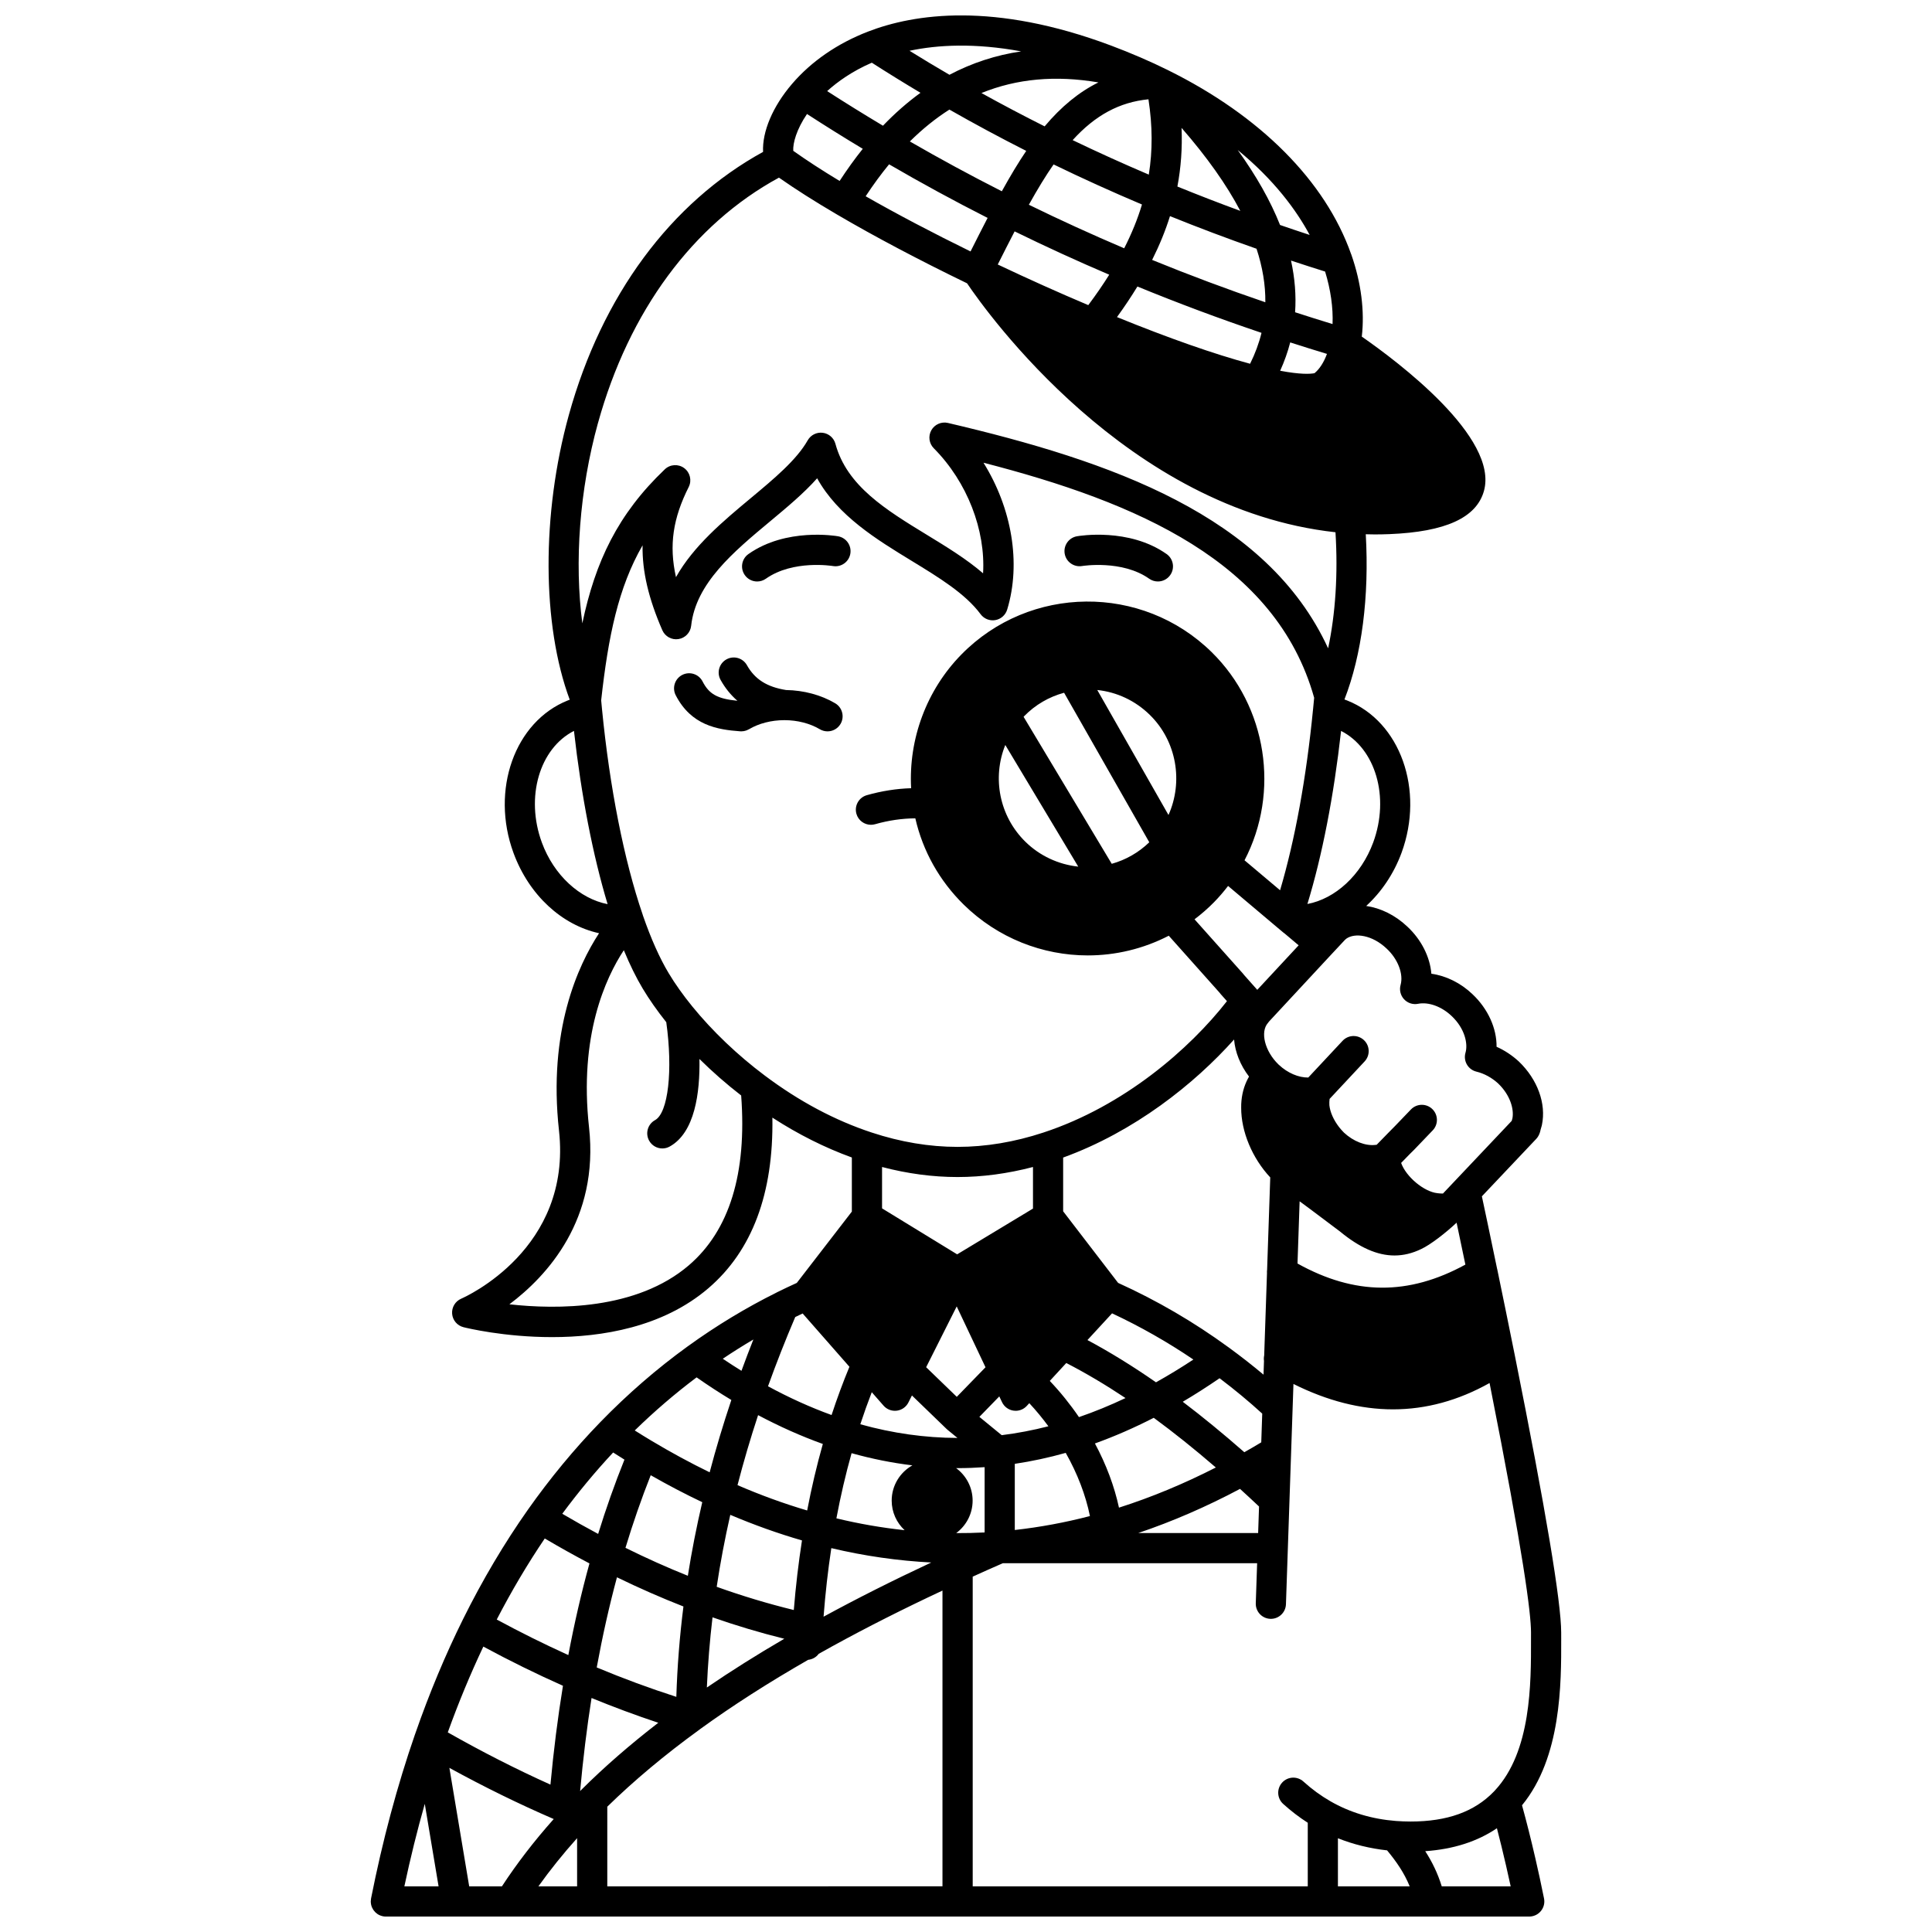 <?xml version="1.0" encoding="UTF-8"?>
<!-- Uploaded to: SVG Repo, www.svgrepo.com, Generator: SVG Repo Mixer Tools -->
<svg width="800px" height="800px" version="1.1" viewBox="144 144 512 512" xmlns="http://www.w3.org/2000/svg">
 <defs>
  <clipPath id="a">
   <path d="m242 148.09h316v503.81h-316z"/>
  </clipPath>
 </defs>
 <path d="m366.1 286.12c-0.559-0.098-13.785-2.328-23.758 4.711-1.805 1.273-2.234 3.769-0.961 5.574 0.777 1.105 2.016 1.695 3.269 1.695 0.797 0 1.602-0.238 2.305-0.73 7.219-5.094 17.664-3.383 17.77-3.367 2.172 0.379 4.238-1.074 4.621-3.246 0.383-2.176-1.07-4.254-3.246-4.637z"/>
 <path d="m430.79 294c0.105-0.02 10.59-1.691 17.758 3.367 0.699 0.496 1.504 0.73 2.305 0.73 1.258 0 2.492-0.59 3.269-1.695 1.273-1.805 0.844-4.301-0.961-5.574-9.973-7.039-23.199-4.809-23.758-4.711-2.176 0.383-3.629 2.457-3.246 4.633 0.383 2.18 2.457 3.629 4.633 3.25z"/>
 <g clip-path="url(#a)">
  <path d="m550.92 636.61c-1.219-5.277-2.391-9.941-3.57-14.191 10.445-12.727 10.41-32.234 10.383-44.105l-0.004-1.68c0-8.062-4.129-32.734-12.266-73.336-0.004-0.008-0.004-0.016-0.004-0.027-1.574-7.836-3.191-15.762-4.68-22.926-0.008-0.035-0.023-0.062-0.031-0.098-1.852-8.945-3.332-15.926-4.035-19.207l14.391-15.207c0.227-0.238 0.422-0.504 0.582-0.793 0.281-0.504 0.477-1.062 0.586-1.664 0.098-0.324 0.191-0.656 0.297-1.027 0.02-0.078 0.039-0.156 0.055-0.234 1.176-5.617-1.141-12.035-6.109-16.801-1.789-1.645-3.789-2.965-5.91-3.91 0.051-4.859-2.242-10.016-6.356-13.906-3.133-3.008-7.039-4.914-10.922-5.449-0.371-4.453-2.633-9.008-6.379-12.5-3.238-3.066-7.109-4.922-10.891-5.461 4.004-3.672 7.289-8.473 9.352-14.051 6.144-16.699-0.332-34.828-14.383-40.395-0.242-0.102-0.488-0.188-0.734-0.277 4.621-11.867 6.59-27.238 5.652-43.781 0.797 0.02 1.594 0.043 2.394 0.043 1.289 0 2.586-0.027 3.879-0.078 14.852-0.602 23.039-4.332 25.035-11.41 3.996-14.191-22.875-34.34-32.363-40.934 0.789-6.695-0.168-14.312-2.781-21.758-0.012-0.035-0.035-0.066-0.047-0.102-6.824-19.352-24.059-36.664-48.547-48.762-0.004-0.004-0.008-0.004-0.012-0.008-0.012-0.008-0.027-0.012-0.039-0.02-4.656-2.305-9.711-4.481-15.027-6.481-31.051-11.641-52.184-8.43-64.441-3.688-8.059 3.113-15.008 7.902-20.094 13.848-5.16 6.023-7.938 12.703-7.676 18.016-24.504 13.461-42.727 38.094-51.477 69.73-7.262 26.246-7.133 55.617 0.238 75.453-0.168 0.062-0.336 0.117-0.5 0.184-14.074 5.606-20.535 23.738-14.402 40.426 4.133 11.23 12.859 19.121 22.672 21.27-5.613 8.574-13.543 25.84-10.617 52.309 3.469 31.371-24.719 44.023-25.914 44.543-1.574 0.68-2.543 2.285-2.406 3.996 0.137 1.707 1.348 3.141 3.012 3.559 0.82 0.207 10.758 2.629 23.48 2.629 13.164 0 29.309-2.598 41.402-12.941 11.617-9.934 17.305-25.129 16.977-45.227 6.832 4.426 13.883 7.961 21.059 10.566v14.336l-14.59 18.902c-1.758 0.801-3.531 1.633-5.293 2.508-0.031 0.016-0.055 0.035-0.082 0.051-8.094 4.019-15.984 8.797-23.453 14.195-0.027 0.02-0.055 0.039-0.078 0.055-0.02 0.012-0.035 0.023-0.055 0.039-8.156 5.902-15.941 12.656-23.141 20.078-0.004 0.004-0.008 0.008-0.012 0.016-0.012 0.016-0.027 0.027-0.039 0.039-6.809 7.023-13.227 14.789-19.078 23.078-6.273 8.898-12.059 18.66-17.191 29.004-4.711 9.492-8.965 19.684-12.656 30.301-0.004 0.012-0.008 0.023-0.012 0.035-0.02 0.051-0.035 0.105-0.055 0.156-0.008 0.023-0.02 0.039-0.027 0.062-4.703 13.566-8.621 28.191-11.645 43.469 0 0.008-0.004 0.012-0.004 0.02s-0.004 0.012-0.004 0.02c-0.023 0.125-0.023 0.246-0.035 0.371-0.012 0.148-0.039 0.277-0.039 0.418v0.012c0 0.238 0.027 0.473 0.07 0.703 0.004 0.031 0.004 0.062 0.012 0.094 0.055 0.258 0.129 0.504 0.23 0.742 0.066 0.156 0.156 0.305 0.242 0.449 0.043 0.074 0.074 0.156 0.125 0.23 0.074 0.113 0.168 0.207 0.254 0.312 0.078 0.094 0.148 0.199 0.234 0.285 0.074 0.074 0.16 0.133 0.238 0.199 0.117 0.102 0.227 0.207 0.355 0.293 0.215 0.145 0.441 0.27 0.684 0.371 0.02 0.008 0.043 0.012 0.062 0.02 0.227 0.09 0.461 0.164 0.703 0.215 0.004 0 0.008 0.004 0.012 0.004 0.262 0.051 0.523 0.078 0.781 0.078h0.012 18.672 0.004 0.008 14.215 0.008 0.008 243.8 0.012 0.008 26.203c0.281 0 0.559-0.031 0.824-0.086h0.016c2.164-0.438 3.566-2.543 3.133-4.711-0.77-3.816-1.512-7.25-2.266-10.5zm-24.844 7.289c-1.078-3.504-2.559-6.508-4.371-9.316 7.445-0.516 13.801-2.555 18.992-6.078 0.797 3.055 1.602 6.336 2.426 9.914 0.41 1.758 0.812 3.582 1.223 5.481zm-27.512-12.742c4.086 1.629 8.441 2.703 13.031 3.211 2.555 3.082 4.562 6.035 5.988 9.531h-19.02zm51.168-52.824c0.027 11.883 0.059 29.797-9.539 40.133-0.113 0.105-0.215 0.215-0.312 0.332-5.141 5.332-12.355 7.926-22.059 7.926-1.262 0-2.539-0.051-3.887-0.148-6.367-0.496-12.215-2.258-17.375-5.231-2.519-1.449-4.918-3.203-7.133-5.211-1.637-1.484-4.164-1.363-5.648 0.273-1.484 1.637-1.363 4.164 0.273 5.648 2.047 1.859 4.234 3.531 6.519 4.996v16.848h-88.793v-82.074c2.719-1.242 5.445-2.441 7.977-3.551h67.398l-0.359 10.602c-0.074 2.207 1.652 4.059 3.863 4.133 0.047 0.004 0.094 0.004 0.137 0.004 2.144 0 3.922-1.703 3.996-3.863l1.988-58.383c8.973 4.481 17.781 6.727 26.379 6.727 8.758 0 17.305-2.332 25.594-6.977 9.039 45.539 10.984 61.137 10.984 66.117zm-281.39 65.566-5.25-31.395c9.215 5.059 18.48 9.598 27.652 13.562-5.18 5.812-9.777 11.785-13.727 17.832zm3.75-63.535c6.992 3.777 14.062 7.254 21.098 10.383-1.371 8.41-2.481 17.188-3.316 26.195-9.039-4.066-18.16-8.711-27.207-13.844 2.84-7.883 6-15.504 9.426-22.734zm16.277-28.652c3.941 2.328 7.902 4.539 11.844 6.609-2.144 7.773-4.019 15.914-5.598 24.293-6.328-2.867-12.684-6.019-18.973-9.422 3.914-7.555 8.176-14.754 12.727-21.48zm18.121-22.785c1.012 0.648 2.008 1.277 2.996 1.891-2.559 6.363-4.891 12.949-6.969 19.684-3.168-1.691-6.344-3.477-9.508-5.336 4.238-5.731 8.75-11.172 13.48-16.238zm22.117-19.91c3.059 2.137 6.137 4.144 9.207 5.992-2.156 6.434-4.082 12.848-5.746 19.168-5.133-2.496-10.344-5.316-15.551-8.441-1.398-0.836-2.836-1.723-4.301-2.648 5.203-5.078 10.695-9.793 16.391-14.07zm18.059-79.988c-7.184-5.383-13.824-11.715-19.195-18.301-2.465-3.031-4.578-6.008-6.281-8.852-2.383-3.981-4.664-9.086-6.781-15.184-0.02-0.07-0.043-0.141-0.066-0.211-0.012-0.031-0.023-0.066-0.031-0.102-0.012-0.027-0.016-0.059-0.027-0.086-4.891-14.27-8.711-33.559-10.746-54.34l-0.223-2.363c1.879-16.973 4.547-29.926 10.973-41.074-0.125 6.949 1.617 14.191 5.231 22.492 0.723 1.664 2.481 2.633 4.269 2.356 1.793-0.273 3.18-1.723 3.375-3.523 1.215-11.258 11.215-19.59 20.883-27.645 4.578-3.812 8.984-7.484 12.504-11.445 5.512 9.957 15.77 16.219 25.012 21.859 7.332 4.477 14.258 8.703 18.309 14.164 0.898 1.215 2.406 1.816 3.894 1.559 1.488-0.258 2.703-1.332 3.144-2.777 3.75-12.348 1.211-26.898-6.277-38.93 40.602 10.465 77.512 26.223 87.633 62.289l-0.289 3.008c-0.004 0.02-0.004 0.035-0.008 0.055-1.781 18.16-4.781 34.586-8.734 47.949l-9.422-7.941c9.402-18.043 5.988-40.73-8.711-55.168-18.445-18.105-48.191-17.832-66.309 0.613-9.238 9.406-14.043 22.383-13.336 35.453-3.883 0.117-7.824 0.734-11.742 1.848-2.125 0.605-3.359 2.816-2.754 4.941 0.5 1.758 2.102 2.906 3.844 2.906 0.363 0 0.73-0.051 1.098-0.152 3.578-1.02 7.168-1.535 10.668-1.559 1.988 8.68 6.379 16.535 12.832 22.875 9.035 8.863 20.898 13.453 32.871 13.453 7.32 0 14.68-1.719 21.461-5.219l13.434 15.059c0.086 0.125 0.184 0.242 0.285 0.359l1.703 1.918c-9.91 12.691-27.277 27.801-48.645 34.824-7.641 2.519-15.293 3.797-22.746 3.797s-15.105-1.277-22.75-3.801c-9.73-3.203-19.266-8.281-28.348-15.105zm-30.219 105.92c4.582 2.617 9.148 5.004 13.66 7.148-1.52 6.508-2.801 13.035-3.82 19.504-5.516-2.215-11.047-4.695-16.531-7.41 1.988-6.578 4.227-13.02 6.691-19.242zm28.457-15.922c5.691 3.023 11.434 5.582 17.156 7.637-1.609 5.695-2.996 11.59-4.152 17.629-6.137-1.812-12.316-4.059-18.457-6.715 1.574-6.109 3.398-12.316 5.453-18.551zm126.14-99.547c0.277 3.32 1.621 6.766 3.961 9.828-0.238 0.414-0.465 0.836-0.656 1.266-0.969 2.121-1.449 4.484-1.422 6.953-0.031 6.352 2.941 13.406 7.703 18.504l-0.832 24.473c-0.043 0.297-0.055 0.598-0.031 0.895l-0.742 21.809c-0.109 0.484-0.121 0.98-0.051 1.461l-0.125 3.633c-2.898-2.43-5.941-4.816-9.203-7.199-0.047-0.031-0.094-0.066-0.141-0.098-9.125-6.664-18.941-12.379-29.191-17.023l-14.566-18.973v-14.242c18.93-6.879 34.746-19.488 45.297-31.285zm-114.51 132.75c-0.926 5.953-1.652 12.117-2.168 18.441-6.812-1.664-13.66-3.723-20.434-6.152 0.949-6.316 2.156-12.695 3.602-19.07 6.32 2.676 12.68 4.953 19 6.781zm29.258-19.895c-3.269 1.84-5.484 5.336-5.484 9.344 0 3.094 1.32 5.875 3.422 7.836-6.039-0.645-12.07-1.691-18.074-3.141 1.113-5.918 2.457-11.695 4.023-17.266 5.348 1.496 10.73 2.574 16.113 3.227zm3.648-26.008 8.098-16.113 7.633 16.129-7.613 7.832zm70.82-2.035c-3.312 2.191-6.625 4.199-9.91 6.035-6.18-4.297-12.262-8.047-18.164-11.195l6.523-7.082c7.473 3.492 14.691 7.598 21.551 12.242zm-50.711 11.297c0.57 1.203 1.699 2.043 3.012 2.242 0.199 0.031 0.402 0.047 0.602 0.047 1.109 0 2.18-0.461 2.941-1.289l0.672-0.73c1.805 1.93 3.484 3.981 5.062 6.121-4.125 1.059-8.262 1.844-12.371 2.356l-5.918-4.848 5.277-5.426zm3.383 16.344c4.496-0.672 9.012-1.641 13.496-2.906 3.117 5.512 5.289 11.199 6.418 16.746-6.582 1.715-13.254 2.949-19.914 3.695zm17.008-12.383c-2.328-3.41-4.914-6.617-7.734-9.59l4.371-4.746c5.086 2.617 10.344 5.731 15.695 9.289-4.109 1.949-8.234 3.637-12.332 5.047zm-25.004 13.262v17.305c-2.508 0.125-5.019 0.184-7.535 0.172 2.637-1.957 4.356-5.082 4.356-8.609 0-3.535-1.73-6.664-4.379-8.617 0.148 0 0.301 0.008 0.445 0.008 2.387 0 4.762-0.094 7.113-0.258zm35.605 10.73c-1.223-5.668-3.375-11.422-6.371-17.008 5.195-1.871 10.414-4.148 15.586-6.801 5.309 3.894 10.742 8.242 16.457 13.168-8.488 4.336-17.09 7.906-25.672 10.641zm16.902-28.059c3.246-1.918 6.508-4.004 9.758-6.234 4.07 3.078 7.797 6.168 11.305 9.375l-0.258 7.613c-1.363 0.828-2.824 1.684-4.488 2.617-5.664-4.965-11.055-9.387-16.316-13.371zm-79.285 1.035c0.766 0.871 1.863 1.359 3.004 1.359 0.168 0 0.34-0.012 0.508-0.031 1.32-0.168 2.469-0.98 3.066-2.168l0.938-1.863 9.152 8.844c0.043 0.043 0.09 0.082 0.133 0.121 0.082 0.074 0.164 0.152 0.254 0.223l2.523 2.066c-8.539-0.016-17.184-1.234-25.742-3.621 0.949-2.891 1.965-5.723 3.035-8.496zm-70.656 45.484c5.848 2.848 11.742 5.434 17.617 7.734-1.008 7.981-1.637 15.996-1.883 23.949-7.035-2.262-14.098-4.871-21.094-7.793 1.508-8.238 3.301-16.242 5.359-23.891zm-9.375 56.258c-0.004 0.004-0.008 0.008-0.012 0.012l-0.004 0.004c-0.125 0.125-0.246 0.254-0.371 0.379 0.766-8.473 1.781-16.73 3.027-24.668 5.871 2.406 11.785 4.609 17.688 6.566-7.484 5.777-14.312 11.711-20.328 17.707zm34.699-45.648c6.312 2.207 12.676 4.106 19.023 5.676-7.269 4.234-14.137 8.559-20.523 12.922 0.262-6.172 0.766-12.391 1.5-18.598zm29.465-0.188c-0.012-0.004-0.023-0.004-0.035-0.008 0.48-6.219 1.164-12.289 2.055-18.145 8.785 2.09 17.637 3.352 26.484 3.809-10.164 4.746-19.719 9.555-28.504 14.344zm110.33-33.852c1.699 1.547 3.383 3.106 5.039 4.668l-0.238 7.035h-31.793c9.047-3.051 18.09-6.973 26.992-11.703zm15.234-59.723 0.562-16.488 2.844 2.102 7.832 5.883c5.164 4.266 9.891 6.371 14.465 6.371 2.375 0 4.707-0.566 7.043-1.691 2.508-1.156 6.539-4.305 9.414-7 0.633 2.992 1.43 6.777 2.328 11.109-15.078 8.242-29.332 8.148-44.488-0.285zm-9.93-73.32-0.734 0.789-3.488-3.926c-0.09-0.125-0.188-0.25-0.289-0.363l-12.848-14.402c1.812-1.379 3.539-2.871 5.137-4.5 1.34-1.363 2.586-2.82 3.754-4.34l13.207 11.141 1.434 1.203c0.121 0.105 0.246 0.199 0.379 0.285l3.68 3.106zm-39.301-32.609-23.359-38.957c0.059-0.062 0.113-0.129 0.172-0.188 2.941-3.004 6.555-5.102 10.559-6.188l22.578 39.625c-2.82 2.723-6.211 4.664-9.949 5.707zm-28.207-31.488 19.332 32.234c-5.223-0.559-10.191-2.844-14.004-6.59-6.945-6.809-8.832-17.004-5.328-25.645zm24.371-14.574c5.199 0.547 10.086 2.82 13.945 6.613 7.133 7.004 8.867 17.727 4.93 26.512zm-37.035 129.07c6.586 0 13.293-0.902 20-2.66v11.02l-20.094 12.129-19.902-12.184v-10.965c6.703 1.758 13.41 2.66 19.996 2.66zm-28.645 50.281c-1.703 4.121-3.289 8.395-4.731 12.789-5.609-2.035-11.25-4.582-16.844-7.621 2.188-6.086 4.602-12.234 7.215-18.348 0.656-0.316 1.312-0.637 1.965-0.941zm-28.609 1.074c-1.652-1.02-3.301-2.09-4.953-3.199 2.656-1.785 5.363-3.488 8.105-5.102-1.094 2.769-2.144 5.539-3.152 8.301zm-83.926 114.76 3.656 21.859h-9.066c1.59-7.481 3.394-14.785 5.41-21.859zm40.367 9.09v12.77h-10.254c3.078-4.316 6.508-8.586 10.254-12.77zm8-8.34c7.082-6.926 15.266-13.777 24.375-20.383 0.035-0.023 0.066-0.051 0.098-0.074 0.012-0.008 0.02-0.016 0.027-0.023 0.051-0.039 0.102-0.074 0.152-0.117 8.547-6.195 18.16-12.352 28.586-18.324 1.129-0.121 2.137-0.699 2.789-1.582 1.262-0.711 2.519-1.422 3.805-2.121 0.023-0.012 0.047-0.02 0.066-0.031 8.859-4.867 18.566-9.77 28.93-14.617v78.375l-88.828 0.008zm210.23-217.77c-0.371 1.336-0.023 2.773 0.918 3.789 0.941 1.02 2.348 1.477 3.707 1.207 2.789-0.551 6.285 0.727 8.934 3.269 3.488 3.301 4.332 7.34 3.641 9.695-0.309 1.051-0.172 2.184 0.375 3.129 0.551 0.949 1.461 1.629 2.527 1.887 2.07 0.496 4.086 1.605 5.762 3.144 3.238 3.106 4.223 6.852 3.777 9.23-0.066 0.238-0.129 0.461-0.195 0.676l-18.219 19.254c-0.453 0-0.941-0.027-1.242-0.07-0.066-0.012-0.133-0.02-0.199-0.023-3.617-0.371-8.355-4.391-9.641-8.02l2.348-2.41 1.02-1.008 0.09-0.09 4.91-5.121c1.531-1.594 1.48-4.125-0.113-5.656s-4.125-1.48-5.656 0.113l-4.219 4.391-1.684 1.707c-0.008 0.008-0.016 0.02-0.023 0.027-0.008 0.008-0.02 0.016-0.027 0.023l-3.129 3.211c-0.043 0.004-0.09 0.008-0.133 0.012-0.059 0.004-0.113 0.012-0.172 0.02-2.668 0.324-5.871-0.926-8.375-3.266-0.484-0.512-0.941-0.996-1.293-1.465-1.453-1.887-2.359-3.934-2.559-5.777-0.039-0.57-0.008-1.129 0.059-1.68l9.281-9.934c1.508-1.613 1.422-4.144-0.191-5.652-1.617-1.508-4.148-1.422-5.652 0.191l-9.09 9.73c-2.551 0.043-5.492-1.199-7.793-3.371-0.047-0.043-0.094-0.086-0.141-0.129-3.582-3.488-4.871-8.582-2.746-10.977 0.109-0.121 0.207-0.25 0.301-0.387l15.832-17.051 4.09-4.379c0.188-0.203 0.422-0.418 0.566-0.52 2.215-1.566 6.797-1.016 10.656 2.644 2.988 2.769 4.508 6.734 3.699 9.633zm-7.258-37.754c-3.207 8.676-10.047 14.91-17.434 16.301 3.934-12.887 6.981-28.555 8.922-45.867 9.117 4.644 12.949 17.508 8.512 29.566zm-153.69-183.3c-0.129-2.027 0.871-5.688 3.641-9.758 4.82 3.125 9.762 6.211 14.781 9.227-2.102 2.625-4.152 5.477-6.137 8.516-4.68-2.824-8.805-5.504-12.285-7.984zm20.816-23.352c4.246 2.723 8.559 5.391 12.902 7.977-3.453 2.508-6.781 5.418-9.945 8.723-5.016-2.996-9.965-6.062-14.789-9.172 2.805-2.535 6.668-5.285 11.832-7.527zm37.848 44.703c8.164 4 16.559 7.848 25.07 11.48-1.645 2.629-3.484 5.305-5.551 8.062-7.887-3.336-15.922-6.945-23.988-10.766 1.523-3.027 3.008-5.961 4.469-8.777zm10.324-17.742c7.621 3.699 15.469 7.258 23.426 10.621-1.156 3.848-2.715 7.688-4.711 11.602-8.574-3.648-17.035-7.512-25.266-11.539 2.344-4.215 4.488-7.715 6.551-10.684zm25.234 2.699c-6.84-2.914-13.59-5.973-20.18-9.141 6.012-6.621 12.422-10.066 20.09-10.82 1.09 7.094 1.113 13.594 0.09 19.961zm28.551 19.645c1.598 4.871 2.387 9.621 2.332 14.184-10.121-3.453-20.168-7.211-30-11.223 1.949-3.894 3.523-7.742 4.731-11.605 7.519 3.039 15.203 5.938 22.938 8.645zm-31.57 10.008c10.766 4.418 21.793 8.535 32.887 12.281-0.672 2.758-1.684 5.496-3.023 8.191-9.465-2.543-21.516-6.769-35.277-12.367 2-2.758 3.793-5.445 5.414-8.105zm46.93 22.973c-1.188 0.23-3.793 0.352-9.098-0.645 1.117-2.473 2.012-4.981 2.664-7.512 3.16 1.02 6.422 2.039 9.738 3.043-0.832 2.246-1.965 4.023-3.305 5.113zm2.812-26.934c1.473 4.801 2.152 9.57 1.973 13.914-3.394-1.035-6.703-2.082-9.926-3.129 0.309-4.453-0.062-9.031-1.082-13.699 2.953 0.98 5.969 1.953 9.035 2.914zm-39.145-22.531c0.949-5.043 1.324-10.195 1.105-15.543 6.766 7.773 11.922 15.059 15.566 21.992-5.625-2.062-11.195-4.219-16.672-6.449zm-20.926-27.594c-5.133 2.527-9.836 6.383-14.258 11.645-5.66-2.844-11.27-5.793-16.746-8.832 9.371-3.809 19.633-4.746 31.004-2.812zm-19.133 18.145c-2.059 3.043-4.164 6.531-6.469 10.703-8.242-4.18-16.402-8.602-24.375-13.203 3.344-3.309 6.852-6.141 10.484-8.445 6.617 3.773 13.434 7.438 20.359 10.945zm-36.348 3.559c8.523 4.961 17.273 9.719 26.109 14.203-1.48 2.856-2.981 5.82-4.523 8.887-10.109-4.953-19.59-9.941-27.793-14.625 2.012-3.059 4.086-5.887 6.207-8.465zm111.46 18.715c-2.676-0.875-5.293-1.754-7.852-2.641-2.539-6.387-6.258-12.98-11.219-19.867 9.695 7.961 15.555 15.969 19.07 22.508zm-76.457-48.645c-6.703 0.984-13.043 3.059-19.004 6.203-3.547-2.066-7.082-4.191-10.586-6.363 7.523-1.594 17.32-2.102 29.59 0.16zm-112.15 98.504c8.211-29.684 25.203-52.684 47.965-65.043 4.312 3.027 9.465 6.301 15.352 9.754 9.805 5.758 21.719 12.059 34.496 18.25 5.254 7.785 42.402 59.926 97.633 65.973 0.695 10.992 0 21.621-1.949 30.758-16.227-35.27-57.699-49.641-100.75-59.727-1.738-0.406-3.535 0.387-4.406 1.945s-0.602 3.504 0.656 4.769c8.891 8.945 13.746 21.723 13.059 33.137-4.406-3.797-9.664-7.008-14.805-10.145-10.949-6.684-21.289-12.996-24.324-24.18-0.426-1.562-1.75-2.715-3.359-2.918-1.609-0.203-3.18 0.582-3.981 1.992-2.969 5.227-8.883 10.152-15.145 15.371-7.219 6.016-15.105 12.586-19.77 20.898-1.906-8.492-0.773-15.66 3.371-23.883 0.875-1.738 0.375-3.856-1.188-5.012-1.562-1.16-3.734-1.027-5.141 0.316-12.477 11.887-18.418 24.473-21.859 40.812-2.133-16.184-0.77-35.328 4.141-53.07zm-14.867 111.17c-4.438-12.074-0.602-24.953 8.504-29.594 1.926 17.082 5.023 33.023 8.918 45.914-7.359-1.426-14.227-7.644-17.422-16.32zm38.945 112.03c-13.871 11.883-35.059 11.73-47.551 10.332 9.98-7.484 23.805-22.473 21.105-46.898-2.684-24.273 4.379-39.586 9.219-46.938 1.598 3.859 3.273 7.269 5.016 10.18 1.727 2.883 3.832 5.871 6.234 8.895 1.785 12.738 0.52 24.031-2.973 25.953-1.938 1.062-2.641 3.496-1.574 5.434 0.727 1.324 2.098 2.074 3.508 2.074 0.652 0 1.312-0.16 1.926-0.496 6.703-3.688 8.062-14.281 7.906-23.215 3.457 3.414 7.176 6.672 11.055 9.672 1.551 20.629-3.098 35.777-13.871 45.008z"/>
 </g>
 <path d="m365.34 330.38c-3.723-2.207-8.332-3.441-13.027-3.516-5.066-0.812-8.273-2.844-10.367-6.582-1.082-1.926-3.519-2.613-5.445-1.531-1.926 1.078-2.613 3.519-1.531 5.445 1.215 2.168 2.695 4 4.449 5.519-5.348-0.531-7.512-1.785-9.234-5.129-1.012-1.961-3.422-2.734-5.387-1.723-1.961 1.012-2.734 3.426-1.723 5.387 4.109 7.969 10.973 9.109 17.082 9.555h0.039c0.016 0 0.031 0 0.047 0.004 0.07 0.004 0.141 0.008 0.207 0.008 0.09 0 0.176-0.02 0.266-0.023 0.129-0.008 0.254-0.016 0.383-0.035 0.141-0.023 0.273-0.059 0.41-0.098 0.109-0.031 0.219-0.055 0.324-0.098 0.152-0.059 0.301-0.133 0.441-0.207 0.07-0.035 0.145-0.059 0.211-0.098 2.621-1.555 5.957-2.41 9.387-2.41h0.008 0.004c3.43 0 6.762 0.855 9.383 2.41 0.641 0.379 1.344 0.559 2.035 0.559 1.367 0 2.695-0.699 3.445-1.961 1.121-1.895 0.492-4.348-1.406-5.477z"/>
</svg>